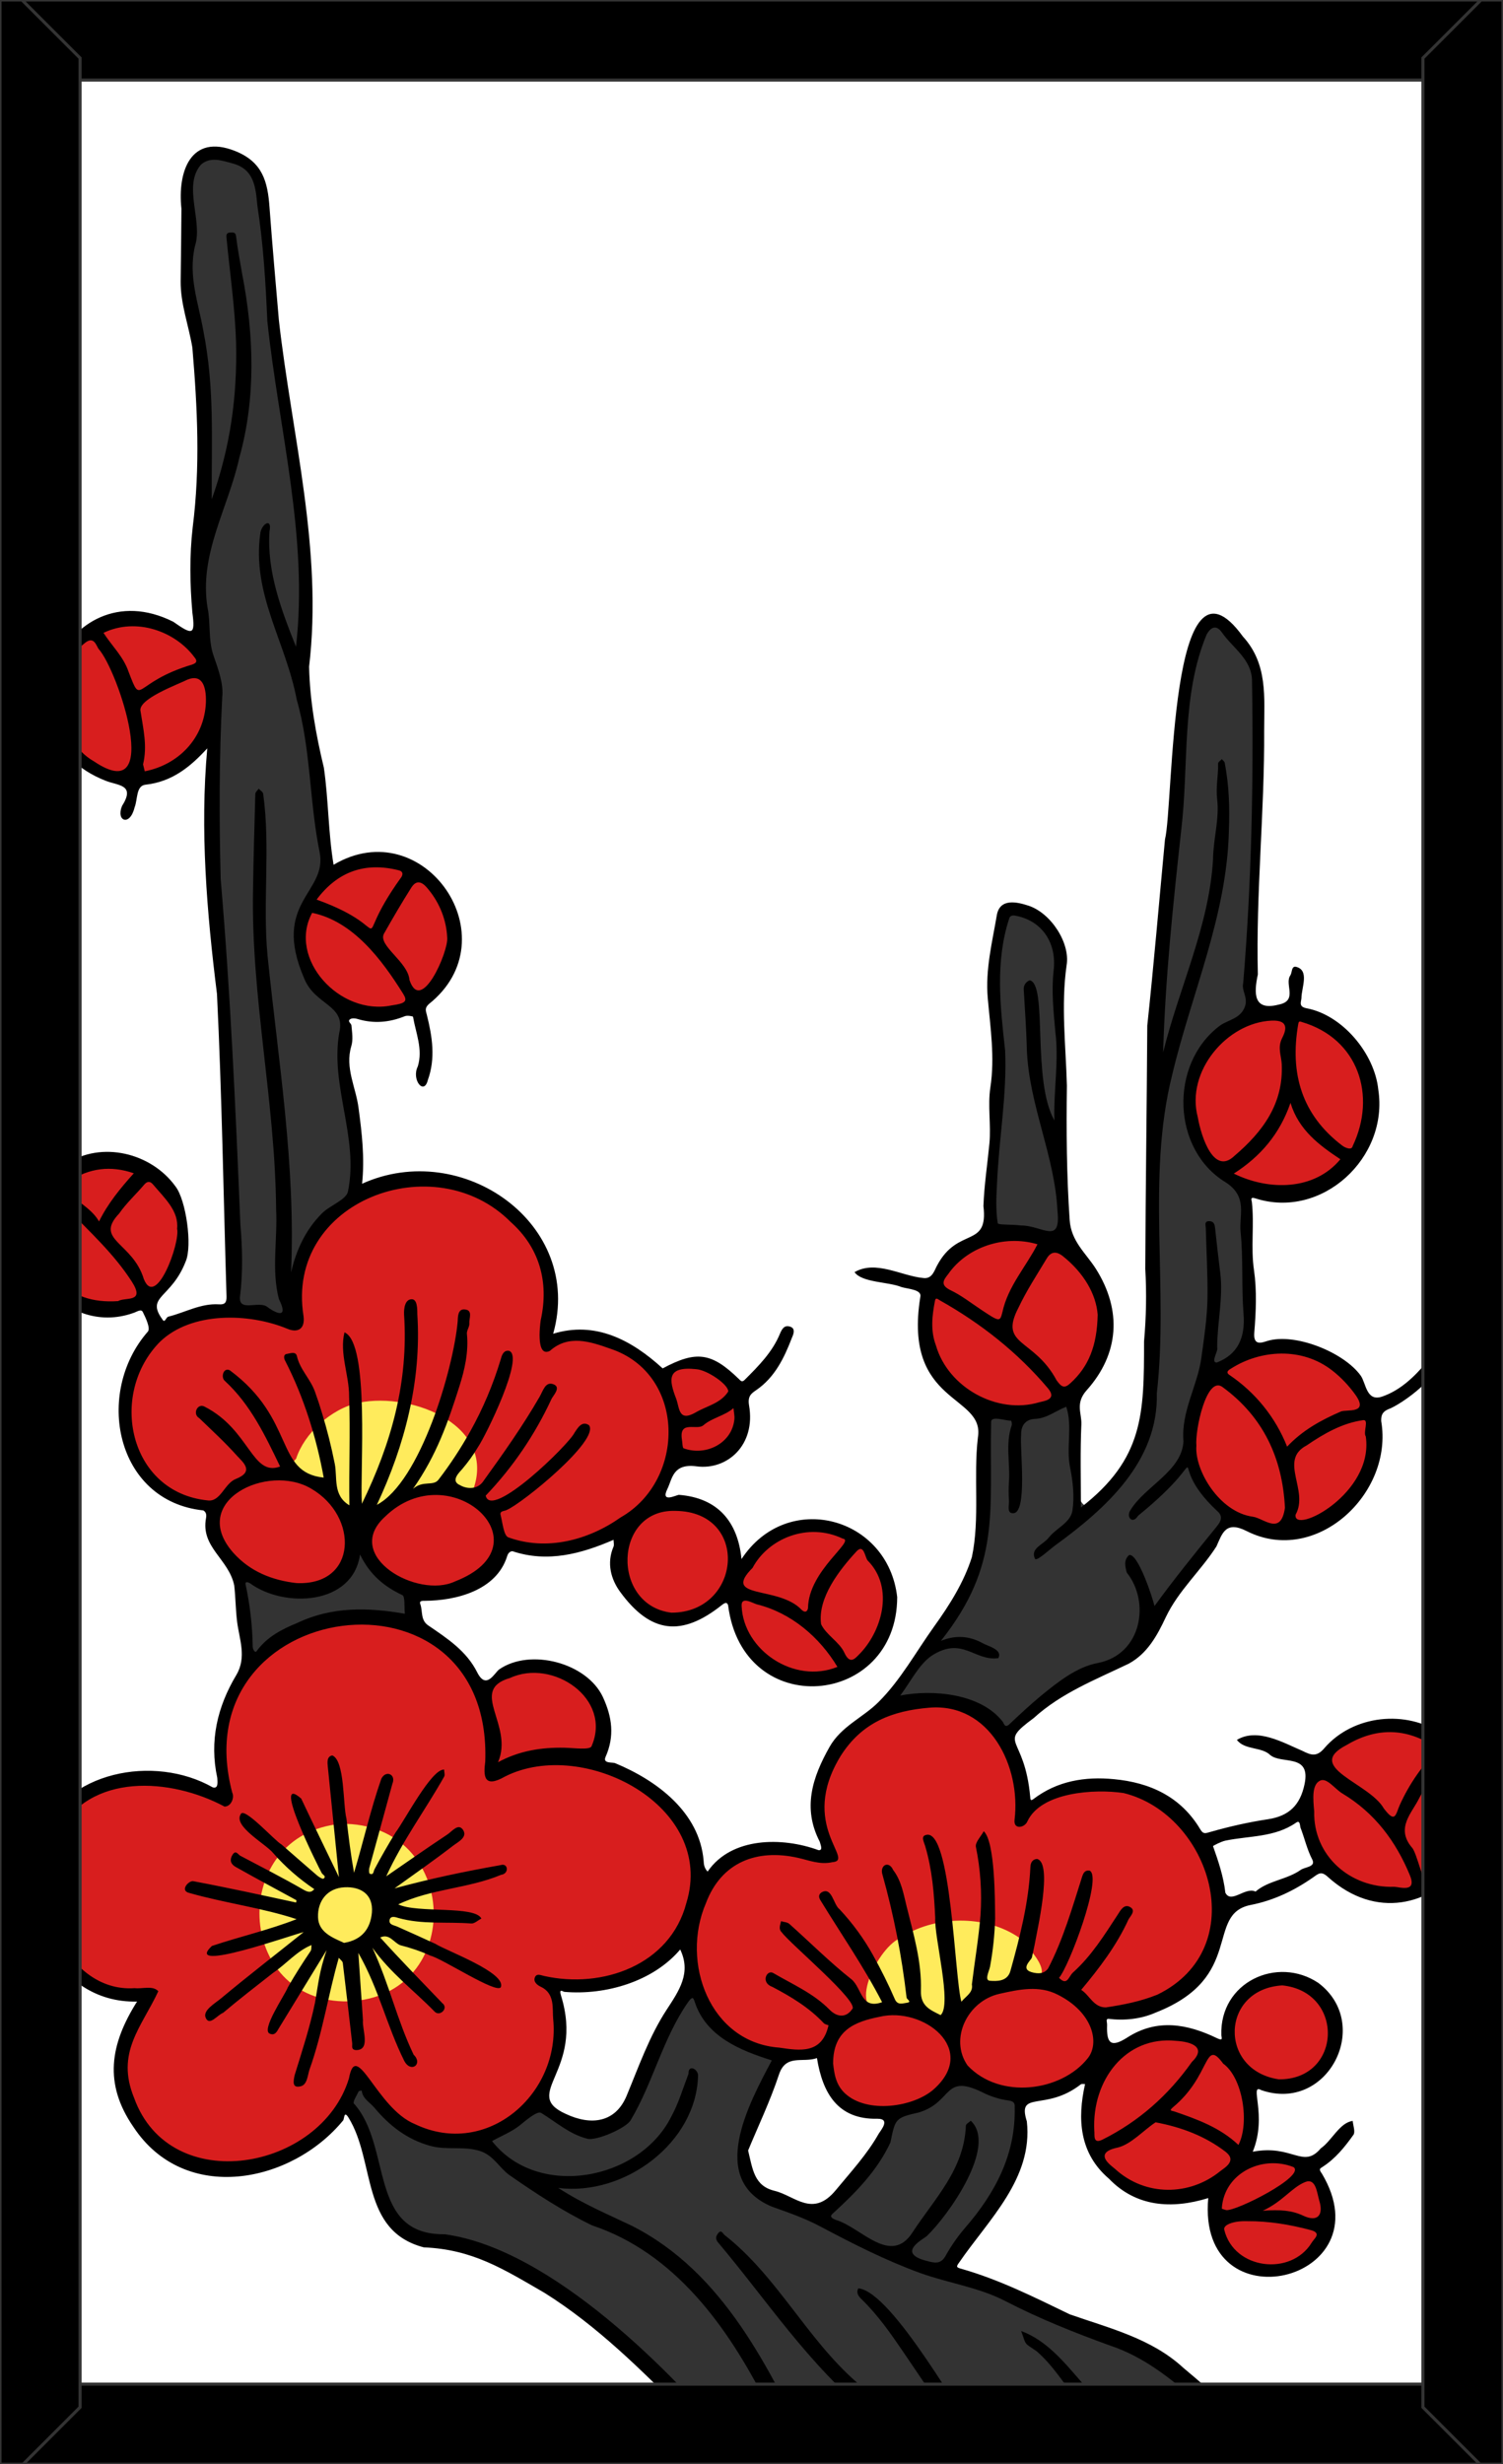<svg xmlns="http://www.w3.org/2000/svg" xmlns:xlink="http://www.w3.org/1999/xlink" viewBox="0 0 976 1600">
<rect x="0" y="0" width="976" height="1600" fill="#808080" stroke="none"/>
<style type="text/css">
	.st0{fill:#FFFFFF;}
	.st1{clip-path:url(#SVGID_2_);}
	.st2{fill:#FFEB5C;}
	.st3{fill:#333333;}
	.st4{fill:#D81E1E;}
	.st5{fill:none;stroke:#333333;stroke-width:2;stroke-linecap:square;stroke-miterlimit:3;}
</style>
<g id="Paper_Backing">
	<path class="st0" d="M960,22v1556c0,3.3-2.7,6-6,6H22c-3.3,0-6-2.7-6-6V22c0-3.3,2.7-6,6-6h932C957.3,16,960,18.7,960,22z"/>
</g>
<g id="Wikipedia_Cropped">
	<g>
		<defs>
			<path id="SVGID_1_" d="M960,22v1556c0,3.3-2.7,6-6,6H22c-3.3,0-6-2.7-6-6V22c0-3.3,2.7-6,6-6h932C957.3,16,960,18.7,960,22z"/>
		</defs>
		<clipPath id="SVGID_2_">
			<use xlink:href="#SVGID_1_"  style="overflow:visible;"/>
		</clipPath>
		<g class="st1">
			<path class="st2" d="M610.8,1312.7c-6.4-0.6-10.7-7.8-16.8-9c-8.9,2.9-17.5-1.6-26.3,1.7c-21.2-1.2-7.8-26.4-4-37.4
				c5.5-11.3,17.4-15.2,26.4-21.7c18-7.3,38.5-8.3,57.1-4.2c14.5,1.6,58.5,43.8,23.2,42.8c-11.6-7.2-18,9.8-30.2,5.1
				c-7.4,0.8-8.6,12.7-16.1,14C617,1301.7,617,1312.8,610.8,1312.7z M224.9,1307.5c-84.3-1.8-86.1-127.2-1.8-130.1
				C309.7,1175.9,311.7,1305.5,224.9,1307.5L224.9,1307.5z M226.9,981.4c-10.5-1.2-8.5-15.8-17.1-17.9c-11.1-1-19-6-24.7-15.8
				c10.6-57.3,107.5-60.4,129.1-9.6c11.8,52.7-13.5,21.4-36,29.2c-5.5-0.1-9.3,5.3-15,2.2c-6.6,1.4-10.3,9.2-16.8,11.2
				C240.1,980.5,233.5,978.6,226.9,981.4L226.9,981.4z"/>
			<path class="st3" d="M775.8,1604c-80-0.3-213.3,0.2-292,0c-18.5-21.5-37.3-46.6-60.8-66.4c-154.7-151.1-155.8-11.3-195.2-179.2
				c8.2-23.4,28.9,50.5,87.7,30.1c56.9-49.2,45.5,20.4,90.4-14.1c16.8-25,19.7-61.8,43.4-81c21.4,31.2,21.2,27.4,55.3,43.1
				c-5.2,20-21.4,38-22.4,59.6c-0.9,17.4,8.3,30,23.2,34.1c9.5,0.8,22.9,14.9,30.7,6.3c46.3-37.3,31.5-65.7,59.2-68.8
				c21-10,23-26,46-12c56.7,13-9.1,87.4-25.3,113c-4.2,16.4,28.4,12.2,38.1,21.7c19.1,9.9,39.9,18.7,67.5,28.7
				c49.3,17.8,66.2,53.6,110.2,76.3C853.5,1610.9,777.4,1601.7,775.8,1604z M653.5,1124.6c-43.4-50.3-108.6,17.2-45.9-61.4
				c60.5-62.2,3.8-164.9,54.2-143.1c24.5-5.1,39.4-24.2,36.1,15.1c1.9,10.5-3.2,49.6,12.9,42c64.7-59.2,29.4-157.3,38.5-234.5
				c-3.5-17.5,14.8-43.7,4.4-55.5c-7.5-55.1,9.7-117.4,10.7-174.9c0.6-39.5,9.7-171.5,52.3-70.6c1.7,33.8-0.2,68.5-0.9,102.5
				c-0.5,36.9-4.2,73.5-3.8,110c-3.3,10.3-11.6,10.8-18.2,15.3c-30.8,22.9-27.8,76.5,3.8,94.8c24.5,23.8,7,58.4,13.6,88.3
				c3,27.8-13.3,30.8-29.7,40.3c-32.2,77.6,23.8,73.8,11.9,100c-15,17.7-27.8,36-42.4,53.4c-10.9-0.1-7.7,14.1-13,20.2
				c-5.3,9.2-13.9,15.1-24.8,17.1C691,1087.3,672.7,1113.2,653.5,1124.6z M165.9,1076.5c-8,1.2-9.4-43.4-9.3-51.7
				c11.1-3.7,21.6,12.2,35.3,9c21.1,0.3,31.6-6,41.2-28.4c10.5,7,14.3,22,29.8,26.7c4.1,1.1,5.1,14,2.8,18.5
				C232,1047.4,191.9,1049,165.9,1076.5L165.9,1076.5z M181.8,856.4c-10-7.3-31.7-0.3-29.8-15.5c2.8-29.2-0.8-67.9-2.3-99.2
				c-2.6-57.2-5.3-113.7-10.4-170.7c-5-47.8,7.6-96.3-4-142.8c-7.1-29.6-7.7-61.3,2.9-89.3c1.6-3.9,2.4-9.1-2.3-11
				c-6.6-18.3-0.2-43.4-2.5-62.9c4-27.6-42.7-187.1,18.6-162.8c32.8,14.6,19.1,74.8,25.6,105.8c7.4,68,25.4,137.2,19.5,205.1
				c-11.8,26.2,6.4,53.6,7.7,83.2c1.1,32.3,16.5,67.9-6.6,94c-7.7,23.4,0.1,49.7,22,62.7c5.4,3.9,5.1,14.6,4.1,18.5
				c-5.4,34.2,12.9,67,5.8,102.4c-0.5,7.1-12.8,11.6-18.1,16.7c-14,8.7-12.1,34.4-27.2,41.7C179.5,840.3,195.6,854.8,181.8,856.4
				L181.8,856.4z M681.4,803.4c-3.7,0.8-11.1-4.3-16.5-3.8c-4.8-0.8-21.8,0.5-20.8-4.9c-0.6-55.7,7.4-113.3,1.3-168.2
				c-1.8-56.4,43.5-38.8,42.8,3.9c-1.3,29.9,3.9,60.9,0.5,91c3.3,8.5-7.4,9.6-6.4,16.9C683.4,755.3,703.3,794.6,681.4,803.4
				L681.4,803.4z"/>
			<path class="st4" d="M826.2,1474c-51.9-2.3-25-47.9-41.8-53.7c-21.4,9.1-46.7,7-63.9-9.7c-31.5-31.1,3.5-64.1-14.2-66
				c-15,8.8-33.3,19.4-53.7,13c-11.3,3-25.4-18.4-34.5-9.3c-21.5,34.7-80.5,31.5-83.8-13.9c-42.6,8.7-89.5-22.7-85.9-69.5
				c-7.5-18.6-22,14.6-34.9,15.4c-23.4,16.8-59.5-6.1-50.4,30.3c7.1,49.7-48.5,97.3-95.6,72.3c-12.9-0.9-29.4-39.5-39.4-26.2
				c-35,91.6-195.3,46.9-136-52.3c2.8-19.6-45.5,3.9-63.3-58.4C13.3,1200,47,1153.2,94.7,1155c11.4-5.9,48.7,21.3,50.2,2.9
				c-16.3-61,47.6-122.6,110.6-105.1c28,3.4,40.3,25.8,57.5,42.7c10.2-6.5,22.3-14.2,35.4-13.2c31.8-0.7,51.9,33,37.4,60.2
				c15.5,10.9,37.1,14.8,49.9,32.7c11.3,12.7,16.9,25.8,17.2,40.1c5.2,20.8,27.4-31.2,77.8-10c5.1,0.1,7.4-5.9,4.9-9.9
				c-19.5-44.9,31.6-95.8,72-90.5c32.1-0.2,55.4,30,55.3,61.3c3.3,12.4,16.3-1.5,23.3-1.9c31.3-13.2,72.3,0.1,90.8,28.5
				c33,48.3,4.7,113.4-59,114.5c-7.3,0.2-6.2,7.8-4.4,12.5c-3,38.7,25.7-5.1,45.3,0.9c12.1-2.4,20.5,8.1,30.8,9.4
				c16.6-0.3-1-43.3,42.7-45.2c44.2,1.4,45.1,70.9-1.7,69c-7.2-0.1-25.6-10.7-20.7,5.9c9,44-24.2,38.7,31.4,43.3
				c5.5,1.3,3.4,8.8,9.5,9c5.2,0.5,7.4,5.4,9,12.5C864.6,1447.4,853.4,1474.4,826.2,1474z M579.1,1304.8c15.6-5.2,34.2,20,42.7,8.8
				c10-40.2,85.7-8,40.4-55.2c-22.3-15.7-56.1-14.6-77.9,0.1C568.4,1265.7,546.8,1313,579.1,1304.8z M226.3,1299.5
				c76.7-3.2,72.4-116.4-4.9-115.3C148.1,1191,152.1,1300.8,226.3,1299.5L226.3,1299.5z M912,1229.9c-80.7,3.7-83.4-104.8-9.4-109.2
				C968.6,1122.9,976.5,1215.8,912,1229.9z M532,1089.1c-34.5,3.4-50.2-25.3-58.3-52.4c-12.7,1.9-22.1,16.4-38.5,14.6
				c-50.1-11.4-20.1-53.9-35.7-57.9c-13.7,5.8-27.3,12.5-42,12.8c-10.5,3.8-27.1-9.5-34,0.6c-13.1,34.8-70.6,35.5-84.4,1.3
				c-11.8-16.2-16.6,29-43.4,24.2c-26.5,0.4-60.5-22.5-56.9-47.1c0.9-4.1-3-7.1-6.7-7.2c-95.6-26.5-50.8-156.4,58.1-121.1
				C190,808,221,765.2,275.1,766c44.8-0.6,94,42.5,80,92.1c-4.1,15.4,10.5,9.1,19.3,8.3c21.9,0.1,39.4,14.1,54.7,25.5
				c7.6-4.3,14.8-9,23.3-6.8c41.5,5.8,34.3,73.4-10.2,59.3c-48.4,59.3,28.8,8.2,34.5,65c5.7,18.9,26.6-24.5,52.5-18.6
				C590.3,993.6,593.2,1081.9,532,1089.1L532,1089.1z M232.9,910.8c-18.1,3.9-35.4,20.1-40.6,36.3c-9.5,9.9,4.8,12.6,11.9,16.1
				c14.9,0.5,22.6,48.1,34.2,30.7c12.8-27.8,44.6-28.5,68.2-24.9C323.8,926.4,268.6,903.5,232.9,910.8z M827.2,993.3
				c-77.4-8.6-67.5-118.5,5.3-118.5C916.5,880.3,904.6,995.1,827.2,993.3z M661,916.5c-87-2.1-70.9-134,13.7-112.5
				C739.1,825.7,724,912,661,916.5z M74.4,849.3C-4,850.6,16.2,733.9,88.2,758C136.7,780.2,124.6,841.7,74.4,849.3z M831.4,773.6
				c-72.1,2.7-80-110-4.5-115C906.5,653.6,909.8,772.9,831.4,773.6L831.4,773.6z M250.8,657c-68.9,6.8-74.2-97.2-6.5-97.9
				C305,561.7,312.5,645.6,250.8,657z M77.8,504.9C16.9,496.1,25,398.6,88.1,403c28.9,1.5,41.2,17,45.2,36.4
				C150.6,476.1,114,507.7,77.8,504.9L77.8,504.9z"/>
			<path d="M936.9,1126.2c-23.6-16.5-58.4-12.8-77.1,9.1c-4.9,5.7-8.7,4.2-13.9,1.6c-12.7-5.4-29.3-15.2-42.7-7.2
				c5,6.7,16.1,4.4,21.6,9.8c7.4,6.3,26.7-1.3,22.3,19.1c-2.8,13.3-9.9,20.5-23.6,22.6c-12.6,1.9-25,4.7-37.3,8.2
				c-3.3,0.9-4.7,1.8-6.7-1.5c-12.6-21.3-32.7-30.5-56.2-32.7c-18.7-1.8-36.7,1.1-52.2,12.9c-1.6,1.2-2,0.8-2.1-1.2
				c-3.7-41.2-21.8-33.6,2.3-51.4c17.9-16.3,40.3-25,61.7-35.3c12.1-6.6,18.4-18.2,24-30.1c8.2-17.3,22.7-30.1,32.9-46
				c3.8-8.4,5.9-17,19.8-9.9c44.9,22.6,95.3-24.4,87.2-71.5c-0.1-3.7,0.7-5.9,4.4-7.6c8.7-3,37.8-23.9,30.8-33.5
				c-2.6-2-4.2,1.1-5.8,3c-8,9.5-17.1,18.2-28.8,22.2c-10.3,3.5-10.4-8.7-13.9-13.6c-11-15.3-42.9-28-60.7-22.5
				c-3.6,1.1-9.2,3.4-8.4-5.6c1.1-13.4,1.7-27.2-0.2-40.4c-2.2-14.9,0.3-29.6-1.4-44.3c-0.1-1-1.4-3.5,2.3-2.3
				c43.2,13.9,86.7-26.4,79.8-70.7c-2.4-23.3-23.2-48.3-46.4-52.7c-5.5-1-3.7-4-3.5-6.6c0-6.7,5.5-18.3-3.7-20.4
				c-2.9-0.4-2.3,3.9-3.5,5.6c-4,5.8,5.2,16.5-7.6,19c-16.3,4.2-16.2-7-13.5-19.6c-1.3-52.9,4.4-105.5,4.1-158.4
				c0-21.4,2.5-43.2-13.8-61c-48-66.2-44.9,109.2-50.6,131.7c-3.8,40.3-7.2,80.6-11.5,120.9c-0.3,52.7-1.1,105.2-1.3,158
				c0.9,15.7,0.6,31.4-0.8,47.1c0,46.9-0.2,76.2-41,107.8c0-18.2-0.5-36.4,0.3-54c0.3-7.2-4.2-13.7,3.6-22.3
				c20.8-23.3,23-51.5,5.8-78.7c-6.5-10.2-16.1-17.8-17-31.7c-2-29.1-2.2-58.1-1.8-87.2c-0.7-26.1-3.9-52-0.2-78.1
				c2.5-14.5-10.2-34.1-24.9-38.8c-6.8-2.2-18.4-5.2-20.4,6.2c-3,17.7-7.5,35.2-5.9,53.8c1.7,19.2,4.7,38.5,1.7,58.1
				c-1.8,11.8,0.5,24.2-0.6,36.2c-1.3,13.6-3.4,27.1-3.9,40.8c3.3,27.8-16.5,13-30.1,38.6c-1.7,3-3.1,9-9.1,8.1
				c-14.3-1.4-30.7-11.8-44.5-3.8c4.8,6.9,22.2,6.2,30.5,9.7c4.5,1.3,13.5,1.6,12.2,6.5c-11.3,70.3,42.2,62.9,37.4,91.2
				c-3,25.4,1.4,52.7-3.9,77.6c-5.1,16.2-14.4,31-24.4,44.9c-11.9,16.6-21.9,35-36.2,49.2c-10,10.1-24.3,15.7-31.9,29.3
				c-11.1,19.7-17.6,39.6-6.3,61.4c0.4,1.8,2.4,5.8-0.8,5.5c-23.4-8.6-56.5-8.7-72,13.9c-2.1-2.1-2.5-4.5-2.6-7
				c-2.6-31.4-30.2-52.1-57.5-63.4c-1.8-0.7-8.1,0.4-6.2-4c6-13.5,4.3-25.9-1.7-38.9c-10.4-22.3-47.2-31.9-67.3-18
				c-3,2.1-8.4,13.7-14.3,2c-7-14-19.5-22.1-31.8-30.5c-5.2-3.5-3.5-9.3-5.2-13.9c-0.8-2.2,1.4-2.1,2.9-2.1
				c20.2-0.1,46.5-6.6,53.5-28.9c0.5-1.8,1.7-3.3,3.5-3.3c22.8,7.6,44.6,1.7,65.6-7.4c0,1.5,0.5,3.1,0,4.4
				c-4.6,10.7-1.7,21.2,4.3,29.4c19.8,27.1,40,29.3,66.1,8.5c2.3-1.8,3.4-1.7,4,0.2c9.6,75.5,109.7,66.2,109.8-5.3
				c-5.9-52.3-71.4-69.9-101.1-24.7c-2.4-24.2-15.3-39.7-40.6-41.7c-1.4-0.1-12.3,5.8-7.5-3.9c3.2-6.5,3.4-16.7,19-14.6
				c19.7,2.6,38.5-13.7,34-39.6c-1-6,1.4-7.7,4.8-10c12-8.3,18-20.8,23-33.8c0.4-1.1,3.1-6-1.1-7.3c-3.6-1.2-5.2,1.2-6.6,4.5
				c-4.9,12-13.9,21-22.9,30c-1.9,1.9-2.6,0.6-3.9-0.6c-17.7-17.2-27.6-18.5-49.4-6.8c-20.3-18.6-43.9-30.9-71.1-22.5
				c20.1-71.3-59-126.9-124.1-97.4c1.8-16.6-0.1-32.9-2.3-49.3c-1.7-13.3-8.9-25.9-4.7-40c1.3-4.2,0.5-9,0.1-13.5
				c-0.1-1.3-2.8-2.6-0.9-4c1.1-0.8,3.3-0.7,4.8-0.2c10.5,3.2,20.7,2.3,30.8-1.8c1.5-0.6,5.2,0,5.3,0.4c1.8,10.6,6.5,21,3.1,32.2
				c-4.3,8.5,4,19.1,6.5,8.9c5.1-14.1,2.9-28.2-0.6-42.2c-0.6-2.6-1.7-4.4,1.2-7.1c53.8-42.7-3.1-125.3-61.8-90.5
				c-3.5-21-3.3-42.3-6.3-63c-5.2-21.6-9.1-43.4-9.6-65.6c9-75.9-11.1-149.9-19.6-224.8c-2.1-24.5-4.3-49-6.1-73.5
				c-1.2-16.7-4.5-29.4-22.2-36.5c-29.2-11.7-37.6,13.6-35,37.4c-0.1,15.6-0.3,31.2-0.5,46.8c-0.2,14.9,5.2,28.9,7.6,43.4
				c3.3,39.3,5.2,77.4,0.2,116.8c-2.1,18.2-1.8,36.9-0.2,55.2c2,14.8,0.1,14.8-12.4,6C41.5,368.1-5.6,477.9,68.5,506.9
				c8.1,3.3,19.7,2.3,10.7,16.5c-4,9.8,5.2,13.4,8.2,0.8c2.1-5.1,0.8-14,7.1-14.7c17.3-1.9,29.1-11.6,40.1-23.6
				c-4.8,52.8-0.3,106.7,6.3,159.5c3.2,65.4,4.2,130.9,6.2,196.4c0.1,4-1.1,5.4-5.1,5.1c-11.7-0.7-21.8,5.3-32.7,8
				c-1.6,0.4-2.2,4.6-3.9,1.7c-10.9-15.1,5.9-13.5,15.2-37.6c4.4-10.2,0.2-39.8-6.6-48.6c-15.7-21.9-48.2-29.9-71.1-14.6
				c-4.4,2.9-8,9.7-13.8,7.5c-9.5-4.2-18-10.6-29-11.6c-0.9-0.3-1.8-0.3-2.6,1.4c-1.5,3.2,0.7,4.6,2.9,5.7c6,3,12.4,5.1,18,8.7
				c2.2,1.5,8.5,1.9,6.1,6.5c-25.5,40.6,16.6,94.7,62.1,78.5c2.2-0.7,5-2.8,6.1-0.7c2,4,5,10.4,3.4,12.7
				c-35,39.8-21.1,110.2,35.9,116.2c1.4,0.8,2.3,2.2,1.8,4.9c-3.6,19.1,14.7,26.5,18.3,43.8c0.9,7.8,0.9,16,1.9,23.8
				c1.4,11.1,6.3,22.8-0.5,34.3c-12.4,20.7-17.6,42.9-12.4,66.9c0.1,2.4,0.9,7.3-3,6.1c-37.8-21.5-96.5-10.8-112.8,32.8
				c-17,45.4,9.9,107.6,63.7,106.3c-17.5,27.7-21.8,53.3-2.3,81.5c33.4,50.5,102.7,36.4,136.1-4.3c0.9-1,0.4-6.9,3.6-1.7
				c17.6,28.7,7.6,73.3,48.8,84.1c31.8,1.3,51.9,14.2,78.5,29.6c34.1,21.4,62.9,50.1,91.1,78.5c10.8,10.4,19.6,23.3,31.4,32.5
				c6.5,2.6,11.6,1.7,3.8-7.1c-42.7-52.5-122.4-132.7-191.2-142c-50,0.6-33.9-57-59-84.9c-0.9-1.1,1.9-5.3,3.1-7.9
				c0.2-0.4,1.3-0.3,2-0.5c0.5,5.3,5.3,7.6,8.2,11.1c9.7,11.6,21.1,20.6,36.3,24.8c10.8,3,21.8-0.1,32.5,3.4
				c8.7,2.9,12.3,10.8,18.8,15.5c17.2,12,34.8,23.5,53.7,32.7c53.8,17.9,88,65.8,112.7,114.2c5.4,6.6,21.7,48.9,30.1,42.8
				c2.1-1.9,2.1-3,0.6-5.6c-27.8-57.7-57.6-120.9-117.7-151.2c-15.4-7.4-31.2-13.9-47.6-24.5c43,5.5,90-29.4,90.8-73.3
				c-0.6-4.5-6.5-6.7-6.2-0.8c-3.6,9.4-6.5,19.3-11.3,28c-20.7,41.2-86.5,53.6-116.3,15.7c6.1-3.4,13-6.1,18.4-10.5
				c5.7-4.8,11.4-9.1,13.5-7.8c9.8,6,18.5,13.9,30.1,16.8c5.8,1.4,24.9-6.8,28-12c14.6-24.5,20.8-53,37.3-76.7c3.4-4.8,3.6-2,4.4,0
				c7.4,22.4,29.4,31.3,50,37.8c-14.9,28.1-41.8,77.3-0.1,94.9c10.9,3.9,21.9,7.7,32.1,13.2c20.9,11.1,41.8,21.7,64.2,29.9
				c18.3,6.6,38.1,9.3,55.3,18.2c22,11.4,44.8,20.5,68,28.9c43.9,14.6,69.2,55.7,109.6,76c1.8,1.4,4.9,3.2,6.3,0c2-3.5-1-5-2.8-6.3
				c-23.1-16.9-43.4-37-65.4-55.2c-20.7-19.1-48-25.7-73.7-34.7c-23-11.1-45.8-22.6-70.5-29.6c-3.3-0.9-3.3-1.4-1.4-4
				c19.2-28,48.1-54.6,44-91.7c-6.5-20.6,12-6.1,35-24c0.7-0.5,1.9-0.2,2.8-0.2c-5.1,22.7-3.7,45,15.5,61.4
				c17.7,18.4,40.8,19.9,64.5,12.6c-7.6,83.8,115.8,54.6,73.8-15.9c-2.1-2.8-1.4-3.2,0.2-4.2c8.5-5.4,14.6-13,20.3-21
				c1.3-1.9-0.2-5.9-0.5-9c-8.5,1.1-13.6,12.9-20.7,17.8c-11.6,13.7-18.2-2.7-44.2,2.2c9.7-23.6-2.6-44.6,5.5-40
				c43.3,15,72.6-42.9,37.1-69.6c-26.6-17.8-64.2-0.6-63,34c0.1,1.6,1.4,3.9-2.8,1.9c-19.2-9.3-38.9-12.9-58.2-0.5
				c-10.6,6.8-13.6,4-13.2-7.8c0.1-2.4-1-4,0.7-4.3c10.6,1.3,21.3,0.2,31-4.1c58.1-22.8,31.8-63.8,61.5-69.8
				c14.9-2.9,28.3-9.3,40.7-18c3.4-2.4,5.2-4.2,9.5-0.2C925,1275.2,1004.6,1176.4,936.9,1126.2z M563.4,1013.2
				c17.8,17.9,9,46.8-5.9,61.4c-2.7,2.8-5.8,5.9-9.2-1.5c-3.2-7-11.8-11.5-15.1-18.5c-2.4-17,11.9-35.3,23-47.3
				C561,1002.1,561.7,1011.2,563.4,1013.2L563.4,1013.2z M488.7,1018c10.1-19,35.8-29.8,58.5-19c8.8,1.2-22.1,20.5-22.5,45
				c-0.2,1.6-1.3,3.8-4.1,1.3C505.7,1029.3,468.1,1038.7,488.7,1018L488.7,1018z M491.5,1041.7c22.3,5.5,40.7,21.3,52.3,40.6
				c-28.2,11.4-60.9-10.9-62.2-39.3C481,1035.9,489,1041.1,491.5,1041.7L491.5,1041.7z M331.2,1089.5c27.7-12.8,66.5,13.4,52.9,44.4
				c-1.2,2.5-11.6,1-17.7,0.9c-14.8-0.3-29.1,1.9-43,9.4C333.9,1120,303.9,1097.4,331.2,1089.5L331.2,1089.5z M295.5,1026.8
				c-24.3,11.6-73.5-16.5-45.5-42C292.2,943.7,356.7,1003,295.5,1026.8L295.5,1026.8z M262.9,1047.8c-24.1-4.2-47.3-4.7-69.7,5.9
				c-10.2,4.2-19.7,9-26.5,18.3c-1.2,1.7-2.6-1.4-2.6-2.8c-0.2-13.7-1.8-27.4-4.7-40.8c0-2,2.2-0.8,3.1-0.3
				c21.9,16,66.6,14.4,71.3-18.8c6.4,13.3,15.8,20.9,27.5,26.4C263.2,1036.7,262.4,1043.6,262.9,1047.8L262.9,1047.8z M438.6,981
				c48.6,0.5,42.9,66.1-2.6,66.1C396.8,1042.4,398.3,979.7,438.6,981L438.6,981z M476.9,921.4c-1.5,15.9-18.7,24.2-32.9,19
				c-0.9-0.2-0.8-3.8-1.2-5.8c-1.9-12.9,9.9-5.4,14.1-9.3c5.5-4.7,13.8-6.1,19.4-11C476.5,916.7,477.1,919.2,476.9,921.4
				L476.9,921.4z M452.1,889c7.2,0.5,21,10,20.8,14.5c-4.9,7.7-13.8,9.3-21,13.5c-11.2,6.5-10.6-2.5-12.7-8.5
				C434.5,896.3,432.4,886.9,452.1,889L452.1,889z M254.3,652.8c-33.7,7-67.7-30.4-51.6-60.1c26.7,5.5,45.3,30.5,59,52.4
				C264.8,650,263.6,651.5,254.3,652.8z M278.6,578c7.1,8.8,11.3,19.6,11.8,30.8c0.9,8.9-16.9,50.2-24.5,27.5
				c-0.9-11.8-20.6-22.3-16.6-30c5.7-10.1,11.6-20.2,17.8-30C271.7,569,276.5,575.4,278.6,578z M259,565.1c3.5,0.9,2.3,3.7,1.2,5
				c-34.9,48.7,1.2,34-54.6,14C219.1,566,236.9,559.5,259,565.1z M61.1,494.4c-26-14.6-29.3-59.2-5.6-77.2c5.6-4.2,7,2,8.5,4.1
				C76.9,435.6,106.2,524.8,61.1,494.4z M83.5,436.2c-3.3-9.8-10.9-16.9-16.3-25.3c21.5-10.3,46.8-0.8,59.1,15.9
				c1.6,1.9,2,3.5-1.5,4.7C85.9,443.1,92.5,459.6,83.5,436.2z M133.7,456.2c-1,23.3-18,40.4-39.7,44.6c-0.4-1.6-0.8-3.3-1.1-4.5
				c2.9-12,0.1-23-1.6-34.3c-2.4-8,24.3-17.6,30.6-20.8C130.5,437.8,134.1,444.3,133.7,456.2L133.7,456.2z M143.3,570.8
				c-1-39.3-1-78.7,1-118.1c1-8.6-2.6-18.2-5.6-26.9c-3.6-10.3-1.8-21-3.9-31.1c-5.8-34.7,13.5-65,20.6-97.5
				c10.9-38.9,9.5-80,1.8-119.6c-1.4-8-2.9-16-3.9-24.1c-0.4-2.9-1.7-2.5-3.6-2.5c-2.9-0.1-2.8,1.9-2.6,3.7
				c2.2,22.6,5.5,45.2,6.2,67.8c0.8,35.3-3.8,68-15.8,101.7c-0.2-40,1.9-72.1-5.5-109.7c-3.2-17.9-9.9-35.4-5.4-54.7
				c5.3-16.1-8-38.9,3.8-52.8c6.1-5.6,13.9-2.7,20.6-0.9c14,3.7,15,15.3,16.1,27.2c3.9,25.1,5.4,50.1,6.5,75.2
				c7.4,70.1,26.8,140.6,18.6,211.4c-9.4-23.5-19-48.8-17.2-74.9c1.9-8.6-4.6-5.5-5.9,0.8c-5.8,40,16.4,70.4,23.6,108.5
				c9.2,32.1,8.2,66.4,14.8,98.7c5.6,26.8-31.5,32.4-10,82.2c7,17.7,27.2,17,22.8,35.4c-6,34.5,12.8,68.1,5.7,102.8
				c-0.8,5.5-11.6,9.1-16.9,14.4c-10.6,10.6-16.7,23.7-20.1,38.4c3.1-69.2-8.3-137.5-15.3-206c-3.2-34.8,2-70.1-2.8-104.8
				c-0.1-1.2-1.9-2.2-2.9-3.3c-0.8,1.1-2.1,2.2-2.2,3.3c-0.6,20.9-1.2,41.8-1.5,62.7c-1.3,69.6,14.5,137.7,15,207.2
				c1,19.1-3.1,39.6,1.8,58.1c7.9,16-6,6.4-7.2,5.4c-5.5-4.8-19.4,3.8-18-7.3c1.9-15.7,1.5-31.4,0.2-46.4
				C153,720.3,149.7,645.3,143.3,570.8L143.3,570.8z M44.9,767c13.1-8.6,26.9-10.4,42-5.2c-8.7,9.7-16.8,19.5-22.6,31.3
				C57,779.8,32.8,773,44.9,767z M76.7,844.8c-67.9,4.8-52.6-88.8-33-60c14.6,15,30.2,29.2,41.8,47.2
				C94.7,846.2,81.3,842,76.7,844.8L76.7,844.8z M93.4,830.5c-7.3-24.1-32.5-25.2-16-42.6c4.7-6.8,11-12.5,16.4-18.9
				c2.2-2.5,4.1-1.7,5.6,0.1c7.6,9,16.8,17.2,15.6,28.7C117.1,807,101.3,850.1,93.4,830.5L93.4,830.5z M134.7,974.2
				c-51.1-5.3-64.3-69-30.9-102.9c20.4-19.8,57.8-18.9,82.9-8.5c5.8,2.5,11.6,0.9,10.4-8.3c-12-75,85.2-110.9,134.6-61
				c18.4,16.4,25,38.7,19.4,63.8c-0.6,4.3-2.9,24.3,6,19.8c12-10.7,26-6.1,39.2-1.4c49.3,16.3,49.2,85.3,6.8,109.5
				c-21.1,14.9-48.2,22-73,13c-3-1.1-3.7-9.3-5-14.4c-0.8-3,2.5-2.5,4-3.4c10.1-4.3,60.5-45.3,53.4-55c-4.7-3.3-7.6,2.2-9.4,4.8
				c-3.5,7.6-54.2,57-57.7,40.9c17.6-18.4,32-39.6,42.7-62.7c0.9-2.1,6.6-7.6,1.3-9.6s-6.7,4.2-9.1,8.3c-10.8,18.7-23.3,36.4-36,54
				c-4,6.5-11.3,5.7-15.6,3.2c-6.5-2.8-0.2-8.5,1.5-10.5c3.8-4.5,7.3-9.3,10.3-14.4l0,0c4.9-7.2,30.3-58.7,20.1-62.3
				c-3.8-0.7-4.9,3.4-5.5,5.7c-4.9,16.2-11.5,31.9-19.8,46.7c-6.1,10.9-12.9,21.3-20.5,31.2c-3.5,4.6-10,0.2-16.6,6
				c15.4-22,22.6-42.9,30.1-66.5c3.4-10.7,6.1-22.3,4.9-34.2c-0.2-2.2,1.8-4.6,1.6-6.8c-0.3-3.2,2.5-8.5-3-9
				c-4.8-0.5-4.4,5.5-4.6,7.9c-2.8,30.9-24.3,104.2-52.5,119c18.2-38.7,29.1-80.9,26.3-123.8c0-3.9-0.1-9.7-3.6-9.7
				c-4.5,0-5.2,6.1-5,10c2.9,43.6-8.2,83.4-27.4,122.8c-1.4-20.8,5.3-104.3-11.3-111.3c-3.4,13.6,3.1,27.8,3,41.6
				c0.9,23.6-0.2,47,0.2,70.7c-10.9-6.5-7.7-17.9-9.5-26.9c-2.2-11.1-4.9-21.9-8.2-32.7c-1.4-4.7-2.9-9.3-4.6-14
				c-3-8.5-9.8-14.5-11.8-23.3c-0.8-3.3-4.4-1.7-6.5-1.4c-2.6,0.3-1.8,3.4-1.1,4.5c12.1,23.5,20.4,50.2,25,75.8
				c-31.9-3.3-18.1-37.9-61-69.7c-4.2-2-6,4.7-3.1,7c16.7,15.4,26.2,35.6,35.8,55.5c-18.3,6.8-19.6-23.8-48.9-38.8
				c-4.8-2.7-8.2,4.8-3.6,7.4c8.3,8,16.8,15.8,24.4,24.3c4,4.4,11.7,10.3-0.7,15.2C145.7,963.2,143.2,975.5,134.7,974.2L134.7,974.2
				z M151.5,1008.2c-29.5-33.4,22.4-58.6,50.8-41.5c30.7,18,29.8,62.8-9.6,61.2C176.6,1026.1,162.3,1020.3,151.5,1008.2
				L151.5,1008.2z M432.9,1304.9c-11.3,17.3-18.1,36.9-26,55.9c-7.2,17.3-22.9,19.6-39.6,11.7c-29.1-13.2,12.3-27.3-3-76.8
				c-1.5-5,1.2-2.5,2.2-2.4c26.8,2.3,57.6-6.7,75.2-27.5C449,1281,441,1292.5,432.9,1304.9L432.9,1304.9z M445.7,1235.6
				c-10.6,40.5-54.7,55.8-92.3,47.4c-2-0.4-5-2-6.1,1s1.9,5.1,3.9,6c9.3,4.4,7.4,14.2,8,20.8c5,48.6-42.9,90.8-89.7,68.4
				c-25.1-10.2-38.1-56-42.9-29.7c-18.2,59.8-116.1,77.6-139.5,12.7c-12.1-29.5,4.8-45.9,15.7-69.3c-3.5-3.9-10.5-1.4-15.3-2
				c-45.8,3.3-72.3-63.5-50.4-99.9c20.8-40.6,74-36.6,108.7-18c4.3,0,6.6-5.8,5-9.1c-33.6-127,169.2-154.9,164.3-20.1
				c-1.2,9.2-1.1,17.7,13,9.6C378.9,1127.9,465.1,1172.6,445.7,1235.6L445.7,1235.6z M874.5,1133c20.7-12.3,40.8-10.7,59.5,2.7
				c-10.4,10.5-18.9,22.7-25,36.2c-2.8,6.3-2.8,12.4-10.4,2.3C889,1157.4,846.3,1147.5,874.5,1133z M834.4,979
				c-2.6,18.4-13.7,6.8-20.8,5.8c-21.8-2.9-38-30.3-36.7-46.1c-1-9.9,6.6-46.1,17.1-38C820.2,919.9,832.8,946.6,834.4,979z
				 M885.2,922.1c4-0.5-0.2,7.8,1.7,10.6c5.4,37.2-47.3,64.1-45.6,50.8c8.9-15.8-11.2-35.4,7.2-45
				C859.6,930.9,871.8,923.9,885.2,922.1L885.2,922.1z M865.3,890c5.6,4.4,10.5,9.6,14.7,15.4c9.4,13-5.8,9.5-9.3,11.1
				c-12.9,5.6-24.8,12.1-34.9,22.8c-7.5-19-20.6-35.2-37.5-46.6c-3-2,0.3-3.6,1.6-4.4C818.3,876.7,845.2,874.2,865.3,890z
				 M843,665.1c0.3-1.7,0.5-2.2,2.4-1.5c36.7,10.8,48.6,47.8,33,80.5c-0.6,3-4.8,1.2-6.7-0.2C845.3,723.9,837.5,697,843,665.1z
				 M838,716.1c5.4,17.7,18.7,27.5,32.4,36.6c-16.8,20.3-46.3,20.6-69.2,9.3C818.5,750.9,831,736.4,838,716.1L838,716.1z
				 M825.6,662.7c12.5-0.6,9,7.3,6.9,11.5c-3,6-0.5,11.2-0.2,16.5c1.3,26-12.4,44.2-30.7,59.8c-13.2,12.7-21.4-11.6-23.8-25.1
				C769.9,695.5,796.9,664,825.6,662.7L825.6,662.7z M712.8,853.6c-0.4,20.2-5.9,33.8-17.7,44.5c-3.9,3.6-5.8,2.6-9-1.9
				c-14.8-27.6-37.8-22.1-24.7-47.2c5.2-11,11.9-21.2,18.2-31.7c2.7-4.6,6.2-5.2,10.7-1.6C703.8,826.5,711.8,840.3,712.8,853.6z
				 M647.4,769.3c1.1-28.9,6.6-58.4,5.3-87.2c-3.2-28.8-6.5-57.6,2.6-85.6c0.3-1.4,1.5-2.4,3.8-2c17.5,3.1,27.2,17.6,25.1,35.6
				c-1.5,13.2-0.1,26.4,1.1,39.8c2.4,19-1.2,37.8-0.6,57.6c-14.8-26-4.2-88.4-16-91c-2.6,0.9-4.2,3.5-3.9,6.2
				c0.7,12.9,1.7,25.7,2,38.6c1.3,36.1,18.2,69,19.9,105.1c2.3,22.2-10.1,9.2-23.7,9.3c-5.2-0.8-14.9-0.2-15.1-1.5
				C646.6,786,646.9,777.5,647.4,769.3z M615.7,827.3c12-17.3,36.1-25.9,58-19.4c-7.5,14.7-19.2,27.3-22.8,44.2
				c-1.6,6.3-1.9,6.2-13.9-1.8c-6.5-4.3-12.7-9.2-19.6-12.5C610.6,834.5,612.3,831.5,615.7,827.3L615.7,827.3z M607.8,873.7
				c-3.7-9.8-2.5-19.5-0.7-28.9c0.5-2.9,2-1.1,3.2-0.5c26.7,15,50.4,33.7,70.2,57.1c6.4,7.6-3.1,8.3-5.7,9.1
				C647.5,918.6,615.7,900.9,607.8,873.7L607.8,873.7z M604.9,1075.1c20.1-13,27.8,3.7,43.4,1.5c2.9-5.7-6.9-7.7-10.4-9.8
				c-8.5-4.6-17.3-5.3-26.9-1.4c39.2-49.5,31.4-83.8,32.6-142.1c-0.1-4.4,9.8-0.6,12.9-0.9c0.3,0,0.8,2.3,0.4,3.2
				c-4.1,12-0.9,24.2-1.7,36.3c-0.3,4.2-0.3,8.4,0,12.6c0.1,2.9-1.4,8,2.4,8c10,1,4.5-42.6,5.5-50.8c-0.2-6.7,3.4-10.1,8.8-10.4
				c8-0.3,13.6-5.3,20.5-7.9c4.2,12.8-0.2,26.3,2.5,39.5c1.8,9,2.9,18.7,1.5,27.9c-1.2,7.9-10.6,11.4-15.5,17.7
				c-3.5,4.5-12.1,6.8-8.8,13.6c0.9,1.9,8.5-5.2,12.7-8.4c33.1-24,67.5-54.7,66.4-99.1c7.8-68.6-6.9-139.6,10-206.8
				c12.5-52.8,35.5-103,36.8-158.4c0.6-15.1,0.1-29.5-2.7-44.1c-0.2-0.9-1.2-1.6-1.9-2.4c-0.8,0.9-2.4,1.9-2.4,2.8
				c0.2,7.8-1.6,15.2-0.6,23.4c1.5,12.7-2.6,25.9-2.7,39c-2.6,43.6-22.1,83.3-32.4,125.2c1.4-48.5,6.5-96.5,11.8-144.8
				c5-42.1-0.1-86.6,16.4-126.4c2.2-4.1,5.9-7.3,10-1.4c7,10,19.2,17.3,19.5,31c1.1,65.6-0.3,131.6-5.7,196.6
				c-1.2,4.8,3,9.1,1.3,14.7c-2.7,8.7-11.4,9-16.9,13.3c-32.6,25-30.6,80.2,4.1,101.3c14.7,9.4,8.7,21.4,9.8,32.3
				c1.8,17.5,0.5,35.4,1.9,53c1.3,15.7-3.8,26.6-17.4,31.8c-4.2-0.1,1.2-7.4,0.3-9.9c0-16.1,4-32.1,2-48.3c-1.2-9.5-2.3-19-3.3-28.6
				c-0.3-2.6-0.6-4.8-3.6-5c-3.8-0.2-2.5,2.9-2.5,4.7c0.4,15.1,1.3,30.3,1.1,45.2c-0.2,12.7-2.2,26-4,39
				c-2.6,18.4-13.2,34.6-11.6,54.1c-1,19.3-25,29.1-34.4,44.6c-3.1,4.5,1.4,9.5,4.9,3.7c54.7-44.5,13.8-38.3,51.2-3.3
				c4.3,3.6,2.6,6.8,0.2,9.9c-13.9,17.1-28,34.5-40.7,52c-1.2-5.3-10.8-34.6-16.5-33.1c-3.7,3.3-2.5,7.5-1.5,11.4
				c15.2,18.8,10,53.1-18.9,58.7c-13.5,2.5-25.9,12.3-37.1,21.5c-7,5.8-13.7,12.1-20.3,18.3c-2.9,2.7-3.5-0.6-4.2-1.6
				c-14.4-18.7-46-21.1-66.6-17.1C591.5,1091.7,596.5,1081,604.9,1075.1L604.9,1075.1z M503,1422.5c-13.2-3.2-14.2-13.7-17.2-26.2
				c6.4-15.5,14.3-32,20-49.2c4.5-13.7,15.4-7.5,24.7-10.8c3.7,22.8,13.5,40,39.4,39.4c8.4,0,2.3,7.2,0.7,9.7
				c-7.6,13.5-18.1,24.8-28,36.8C527.7,1440.1,516.2,1425.7,503,1422.5z M606.3,1356.6c-13,11.5-43.1,16-57.5,2.7
				c-6.3-5.8-7.1-13.4-7.8-19.5c0-21.7,14.2-27.1,30.1-30.3C599.5,1302.7,635.7,1330.5,606.3,1356.6L606.3,1356.6z M626.3,1447
				c-4.6,5.4-8.6,11.2-12.1,17.4c-3.2,6.1-7.5,4.9-12.4,3.6c-20.3-5.2-2-14.2,0.1-16.2c13.7-13.1,46-58.3,28.5-74.8
				c-1.1,1-3.2,2.1-3.2,3.2c-1.1,28.4-20.3,47.3-34.6,69.2c-14.2,22.2-33.7-3.4-49.8-8c-5-2-3-3.3-0.9-5.2
				c14.4-13.2,27.9-27.1,36.3-45.1c3.2-15.2,2.8-16,18.5-19.5c22.8-7,15.4-26.4,43.2-12.1c4.7,2.1,9.6,3.6,14.7,4.3
				c3.2,0.4,4.6,1.3,4.3,4.6C659.6,1398.1,646.9,1423.4,626.3,1447L626.3,1447z M706.2,1336.6c-17,21.3-56.8,26.9-77.9,4.5
				c-12.1-17.4,0.2-41.9,20.6-46.5c13.3-3,25.9-5.6,37.9,0.5C710,1306.7,714.3,1326.9,706.2,1336.6L706.2,1336.6z M724,1408.2
				c-2-1.8-15-10.3,1.8-13.8c8.7-2.1,16.7-11.2,24.6-16.4c17,3.2,32.2,9,45.4,19.1c7.8,6-0.8,10.5-3.5,12.7
				C772.6,1425.8,743.8,1426.4,724,1408.2z M851.8,1456.1c-13.4,22-50.5,17.6-56.8-8.3c-0.9-3.2,6-5.9,14.8-5.6
				c14.1-0.1,27.9,2.2,41.4,5.8C858.6,1450,853.2,1453.6,851.8,1456.1L851.8,1456.1z M847.5,1416.8c7.1-2.9,7.7,7.2,9.2,12.1
				c2.8,9-0.8,14.3-10.5,9.7c-7.3-3.4-14.5-4-26.2-3.2C832.8,1429.6,838.8,1420.3,847.5,1416.8L847.5,1416.8z M840,1407.1
				c7.9,5.9-37.3,28.7-43.7,27.9c-0.2-0.1-2.9-0.7-2.9-1C794.8,1411,819.6,1399,840,1407.1L840,1407.1z M832.7,1289.1
				c40.7,4.2,38.8,61.3-2.2,61C791.2,1344.4,792.5,1291.5,832.7,1289.1L832.7,1289.1z M794.3,1339.9c12.8,9.2,17.2,38.7,9.9,52.8
				c-11.8-11.2-26.6-16.6-41.5-21.7c-1.8-0.6-3.8-0.3-1.2-2.6C786.7,1347.6,781.8,1322.9,794.3,1339.9L794.3,1339.9z M763.5,1325.1
				c10.8,0.6,20.1,4.4,10.4,13.8c-15.1,21.4-34.3,38.5-57.9,50.3c-6.6,3.3-5-3.3-5.4-5.7C708.9,1350.7,730.9,1321.8,763.5,1325.1
				L763.5,1325.1z M751.6,1295.1c-10.9,4.4-22.1,6.6-33.5,8.3c-8,0-10.5-7.9-16-11.4c11.7-14,23-28.8,30.7-45.7
				c1.1-2.1,5.2-5.8,1-8.1c-4-2.2-6.3,2.4-8,5c-8.7,13.3-17,26.7-29,37.5c-2.9,2.6-3.7,9-9.1,3.5c6.3-7,28.4-65.4,19.9-69.6
				c-2-0.3-3.7,0.2-4.8,3.6c-6.4,20.1-12.4,41.1-22.2,59.9c-1.8,2.4-4.3,3.8-9.2,2.8c-10-2-1.6-8.2-1.3-10c0.6-2.6,1.1-5.3,1.7-7.9
				c1.5-8.9,12.1-53.6,1.6-56c-2.8,0.2-4.2,2.2-4.3,5.3c-1.1,23.1-6.8,45.3-13,67.5c-2,7-9.1,6.6-13.3,6.3c-3.7-0.3-0.5-6.1,0.1-9.2
				c1.9-10.3,3-20.7,3.3-31.2c-0.1-11.3,0-50-7.4-56.7c-1.8,3.4-5.6,7.2-5.1,10.1c3,14.6,4,29.6,3,44.5c-1.2,15-3.8,30-5.6,44.9
				c1,5.2-3.9,7.6-6.8,11.2c-4.5-15.2-6.5-112.7-22.9-108.3c-3.6,0.8-1.5,4.3-0.6,7.3c4.5,15.2,5.8,30.8,6.5,46.7
				c-0.7,12.4,11.1,56.2,3.5,63c-6.6-3.3-13.1-5.8-12.8-15.8c0.6-18.8-4.8-36.8-9.3-54.9c-2-8.1-3.4-16.6-8.7-23.5
				c-2.9-6.5-9-3-6.9,3.2c7.3,26.1,12.5,52.7,15.6,79.6c0,1.1,3.9,2.9,0.1,3.4c-2.5,0.3-5.9,1.8-7.7-2.3c-4.2-9.7-8.9-19.1-14-28.3
				c-6-10.9-13.4-21-21.9-30.1c-4.1-3-4.9-14.9-11.7-11c-2.5,1.7-1.6,3.8-0.5,5.5c13.4,21.9,28,42.9,39.8,65.8
				c-13.7,4.9-13-8.8-19.7-14.7c-14.2-11.2-27-24.1-40.5-36.1c-1.3-1.2-3.6-1.2-5.4-1.8c-0.5,2.5-1.9,5,0.5,7.3
				c5.5,7.5,51.1,45.6,45.6,49.9c-3.7,5.4-9.5,5.5-14.7,0.2c-10.4-10.6-24-16.4-36.6-23.8c-4.1-2.2-8.3,6.3-0.4,9.1
				c12.2,6.4,23.8,13.4,33.3,23.5c0.9,0.9,2.5,1.1,3.1,1.4c-4.2,18.8-18.5,16.5-32,14.5c-45-3.3-64.2-55.2-47.6-93.8
				c10-26.5,32.9-35.5,59.9-29.4c7.1,1.6,14.1,4.6,22.2,2.8c15.3-1.2-22.3-23.8,5.4-69c14-22.1,34-29.3,57.4-31.3
				c39.5-3.4,59.8,38.3,55.5,72.9c-0.7,6.5,6.7,5.1,8.4,0.8c9-19,43.6-21.1,62.4-18.3C786,1178,813.7,1264.8,751.6,1295.1
				L751.6,1295.1z M844.8,1214c-9.1,6.5-21.2,7-29.5,14.2c-6.6-3.3-15.9,8.2-19.6,0.7c-1.2-10.5-4.5-20.3-8-30.2
				c-0.1-0.2,5.2-3,8.1-3.6c15.5-3.2,32-2,45.9-11.7c2.6-1.8,2.4,2,2.8,3.3c2.7,6.9,4.2,14.1,7.7,20.8
				C854.5,1212.2,847.5,1212.2,844.8,1214L844.8,1214z M905.3,1225.1c-28.6,0.9-52.6-20.3-51.9-49c-0.8-8.6-1.5-17.2,3.7-19.9
				c4.5-2.3,9.6,5.3,14.6,8.3c21,12.6,34.7,31,43.8,53C920.4,1229.3,908.7,1225.1,905.3,1225.1L905.3,1225.1z M926.3,1220.3
				c-1.9,4.5-6.2-18-9.7-21c-10.3-12.6,0.3-22.1,5-31.8c4-8.1,10.3-15,15.9-22.3c2-2.7,3.5-3.1,6.3,0.7
				C961.8,1171.1,952.7,1205.9,926.3,1220.3L926.3,1220.3z M776.7,1598.9c-4.4,7.4-24.3-10-33.8-11.6c-16.7-5.9-31.3-14.3-42.7-28.1
				c-9-10.9-16.2-23.2-27.1-32.6c-8.6-5.9-6.4-3.3-10-13.1c32.8,12.2,44.5,54.6,80.6,63.8c10.8,3.5,20.5,10.2,30.5,15.8
				C775.8,1594.1,778.1,1596,776.7,1598.9z M640.8,1591.5c0.7,1,0.9,2.4,1.5,4.1c-2.6,8.4-8.5,0.9-10.5-3
				c-15.2-21.5-30.2-43.1-44.9-65c-8.3-12.2-16.7-24.3-27.3-34.6c-2-1.9-3.9-4.3-2.2-7.2C579.6,1488.1,624.4,1569.8,640.8,1591.5
				L640.8,1591.5z M610.1,1592.5c1.3,1.1,3.5,1.3,5.5,2.1c-4.3,6.5-6.8,6.9-11.8,3.2c-13.2-10-26.2-20.2-39.3-30.4
				c-38.9-31.3-66.4-73.7-98.3-111.5c-1.7-2.1-1.4-3.9,0.1-5.8c2.1-2.8,3.2,0.3,4.1,1c34.2,26.7,53.4,67.4,86,95.8
				C573.7,1562.7,592,1577.4,610.1,1592.5L610.1,1592.5z M325.1,1211c-24.2,4.3-44.3,8.5-68.9,15.1c13.6-9.8,25.3-17.9,37.9-27.6
				c3.2-2.5,9.9-5.6,6.5-10.5c-3.1-4.4-7.1,1.2-10.2,3.2c-13.4,8.9-26.1,17.8-39.6,27.1c10.5-23,25.2-42.8,37.6-64.7
				c0.7-1.1,0-3,0-4.6c-8.1-0.7-25.6,33-31.5,40.8c-4.8,7.8-9.4,15.8-13.7,23.9c-0.8,1.6-0.5,3.9-3.1,2.9c-0.5-0.2-0.6-2.5-0.3-3.7
				c5-18.3,10.1-36.5,15-54.7c2.6-6.1-4.3-9.2-7.2-3.2c-7,20-11.5,40.4-17.7,61c-2.2-12.4-3.5-23-4.9-35.1c-2.4-9.1-1-37.8-9.2-41.1
				c-3.7,0.6-3.2,4.6-2.9,7.6c2.4,23.9,4.7,47,7.2,71.4c-8.6-17.9-16.4-33.8-24.5-51c-19.9-17.5,11.2,44.5,13.3,48.3
				c0.6,1.2,3.3,2.1,1.2,3.7c-0.6,0.4-2.9-1-4.1-2c-7.7-6.7-15.5-13.4-23.2-20.2c-4.2-2.2-24.5-25-26.5-19.6
				c-5,7.9,16.6,19.4,21.2,25.3c7.8,8.9,16.8,16.7,26.6,23.3c-1.6,1.8-3.1,2.6-6.8,0.5c-13.5-7.8-27.5-14.9-41.3-22.2
				c-1.5-0.8-3-4.3-5.3-0.1c-2,3.8,0,6,2.2,7.3c13.1,7.4,26.4,14.5,39.6,21.7c-0.1,0.5-0.1,1-0.2,1.5c-22.3-4.8-44.6-9.7-67-13.9
				c-3.2-0.1-8.6,6.3-2.3,7.7c22.8,6.5,47.6,9.7,69.6,17c-17.9,7-36.8,11.3-55,17.4c-19.4,18.3,53.7-7.8,59.6-9
				c-18.2,14.6-36,28.3-53.5,42.9c-4.2,3.5-12.3,8-10.1,12.8c2.5,5.5,7.4-1.8,11.3-3.3c10.4-8.8,21.6-17.4,32.4-25.9
				c8.5-5.7,15.5-14.3,25-18.1c-0.2,1.3,0.1,2.9-0.6,3.9c-5.2,7.7-10.2,15.5-14.8,23.6c-1.8,4.8-17.8,28-11.6,30.1
				c3.2,1.3,4.5-1.3,5.8-3.6c10.5-17.2,20-32.7,31-50.7c-4.8,14.2-5.3,21.2-7.5,33.9c-3.3,16.1-8.5,31.8-13.3,47.4
				c-0.7,3.6-1.9,8.6,4,7.1c4.1-1,4.4-6.6,5.6-10.6c8.5-23.7,12.2-48.7,19.1-72.8c0.9,1.1,2.4,2.1,2.6,3.3
				c2.1,17.3,4.1,34.7,6.1,52.1c0.2,1.8-0.9,4.2,2.4,4.5c9.9,0.2,3.9-13.4,4.6-19.4c-1-14.7-1.9-28-3-43.7
				c13.5,23.8,18.1,46.5,29.8,70.1c4.3,8.2,12.4,2.1,6.1-4c-11-23.1-15.4-44.6-26.8-69.5c12.1,16.8,26.6,27.4,40.3,41.4
				c3.4,3.8,9.5-2.1,5.1-5.4c-13.5-14.1-27.2-28.1-40.3-42.6c6-2.8,8.7,3.3,13,5c6.7,1.7,13.3,3.9,19.6,6.8
				c7.8,1.9,42.9,25,45.7,20.5c3.8-9.4-35-23.5-42.5-28.2c-8.2-3.8-16.5-7.5-24.8-11.2c-2-0.9-5.5-1.1-4.9-4.3c0.6-3,4-1.8,5.6-1.3
				c15.5,4.4,31.6,2.4,47.4,3.6c2.1,0.2,4.4-2.1,6.6-3.2c-4.3-8.6-41.6-3.3-54-9.2c21.3-10.2,45.3-10.2,66.8-19.2
				C330.8,1216.6,330,1209.4,325.1,1211z M241.5,1241.8c-0.9,10-6,17.7-18.1,19.7c-7.4-3.4-16.6-6.8-16.9-16.7
				c-0.3-10.5,6-18.9,17.3-19.4C233.9,1224.9,242.5,1229.7,241.5,1241.8L241.5,1241.8z"/>
		</g>
	</g>
</g>
<g>
	<g id="Layer_1_2_">
		<g transform="matrix( 1, 0, 0, 1, 0,0) ">
			<g>
				<g id="Layer0_0_FILL_1_">
					<path d="M52,1548v15l-37,37h946l-37-37v-15H52 M52,52V37.7L14.3,0H0v1600h15l37-37v-15V52 M924,52V37.7L961.7,0H14.3L52,37.7
						V52H924 M976,0h-14.3L924,37.7V52v1496v15l37,37h15V0z"/>
				</g>
			</g>
			<g>
				<path id="Layer0_0_1_STROKES_1_" class="st5" d="M961,1600h15V0h-14.3L924,37.7V52v1496v15L961,1600H15H0V0h14.3h947.4 M52,52
					V37.7L14.3,0 M15,1600l37-37v-15V52h872 M924,1548H52"/>
			</g>
		</g>
	</g>
</g>
</svg>
